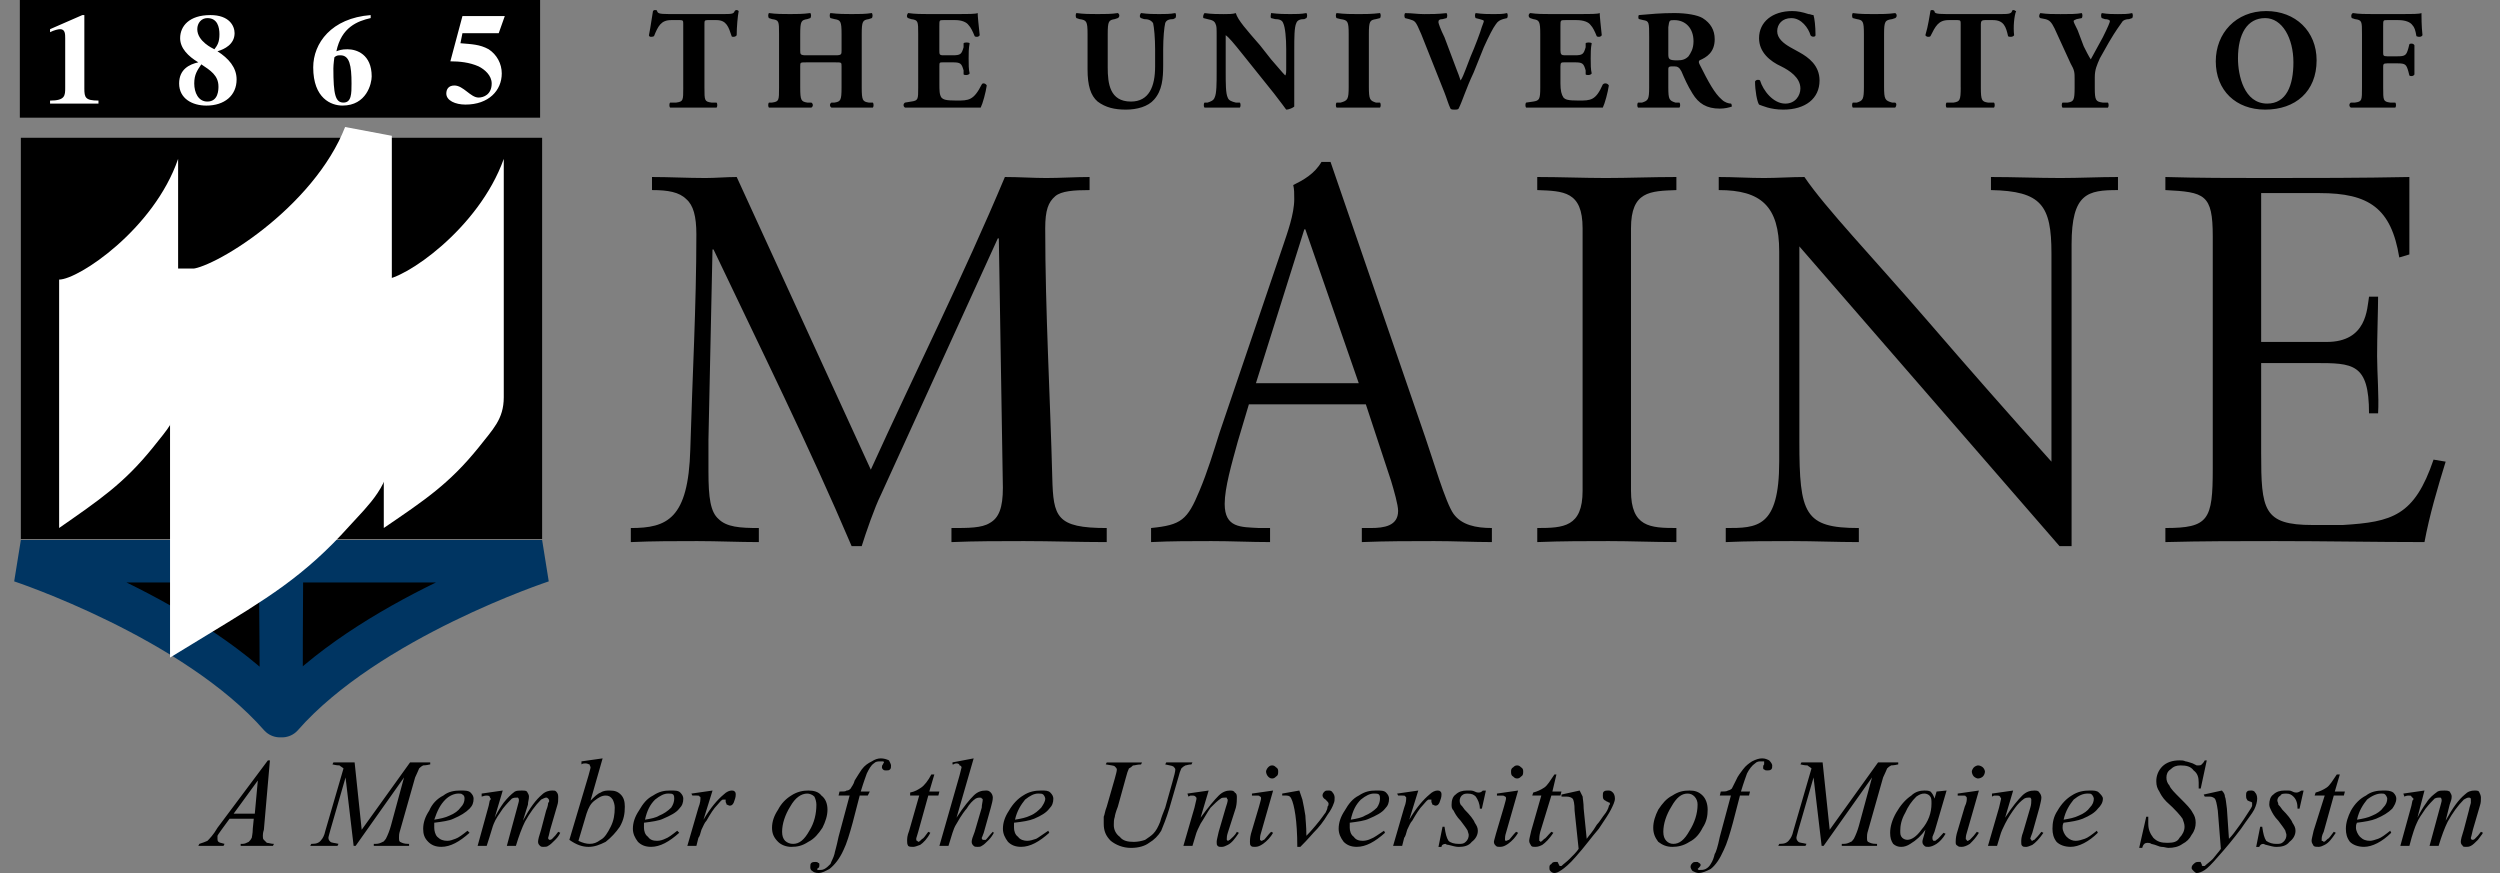 <svg xmlns="http://www.w3.org/2000/svg" width="126" height="44" viewBox="0 0 126 44" fill="none"><rect x="0" y="0" width="126" height="44" fill="#808080" stroke="none"/><path fill-rule="evenodd" clip-rule="evenodd" d="M37.13 8.921C36.622 8.921 36.062 8.972 35.554 8.972C34.64 8.972 33.725 8.921 32.861 8.921V9.58C33.674 9.58 34.233 9.682 34.589 10.037C34.944 10.341 35.097 10.899 35.097 11.811C35.097 15.461 34.893 19.009 34.791 22.659C34.69 26.156 33.622 26.613 31.793 26.613V27.322C32.911 27.271 34.029 27.271 35.147 27.271C36.163 27.271 37.23 27.322 38.246 27.322V26.613C37.281 26.613 36.62 26.562 36.214 26.157C35.808 25.802 35.706 25.091 35.706 23.774V22.152L35.91 12.572H35.961C38.349 17.59 40.788 22.508 42.922 27.525H43.43C43.634 26.865 44.091 25.548 44.396 24.94L50.29 12.014H50.341L50.545 24.585C50.545 25.599 50.341 26.105 49.884 26.359C49.477 26.613 48.816 26.613 47.953 26.613V27.322C49.173 27.271 50.392 27.271 51.612 27.271C52.984 27.271 54.356 27.322 55.779 27.322V26.613C53.238 26.613 53.086 26.056 53.035 24.078C52.933 20.073 52.679 15.663 52.679 11.507C52.679 10.594 52.832 10.189 53.188 9.885C53.492 9.631 54.102 9.58 54.915 9.58V8.921C54.204 8.921 53.441 8.972 52.73 8.972C52.07 8.972 51.358 8.921 50.646 8.921C48.563 13.889 46.124 18.755 43.889 23.672L37.13 8.921ZM67.059 8.161H66.602C66.247 8.77 65.687 9.074 65.179 9.327C65.23 9.53 65.23 9.733 65.23 10.037C65.23 10.797 64.874 11.76 64.671 12.368L61.469 21.796C61.164 22.759 60.86 23.773 60.453 24.736C59.844 26.207 59.539 26.46 58.014 26.612V27.321C59.03 27.271 60.047 27.271 61.063 27.271C62.029 27.271 63.045 27.321 64.011 27.321V26.612H63.451C62.537 26.561 61.724 26.612 61.724 25.395C61.724 24.584 62.079 23.367 62.384 22.253L62.944 20.377H68.838L70.109 24.23C70.261 24.736 70.465 25.447 70.465 25.75C70.465 26.51 69.753 26.612 69.092 26.612H68.636V27.321C69.907 27.271 71.075 27.271 72.295 27.271C73.261 27.271 74.276 27.321 75.191 27.321V26.612C74.379 26.612 73.667 26.46 73.261 25.902C72.854 25.344 72.193 23.064 71.837 22.05L67.059 8.161ZM65.738 11.558H65.789L68.481 19.313H63.299L65.738 11.558ZM79.763 24.736C79.763 26.561 78.798 26.612 77.478 26.612V27.321C78.748 27.271 79.917 27.271 81.085 27.271C82.202 27.271 83.27 27.321 84.49 27.321V26.612C83.168 26.612 82.202 26.561 82.202 24.736V11.507C82.202 9.631 83.168 9.631 84.49 9.58V8.921C83.219 8.921 82.101 8.972 80.932 8.972C79.814 8.972 78.646 8.921 77.477 8.921V9.58C78.797 9.631 79.763 9.631 79.763 11.507L79.763 24.736ZM104.408 12.318C104.408 9.732 105.222 9.58 106.746 9.58V8.921C105.781 8.921 104.816 8.972 103.85 8.972C102.681 8.972 101.512 8.921 100.344 8.921V9.58C102.884 9.631 103.393 10.341 103.393 12.774V23.267C101.302 20.939 99.236 18.59 97.193 16.22C94.347 12.925 92.01 10.492 90.943 8.921C90.282 8.921 89.57 8.972 88.909 8.972C88.148 8.972 87.385 8.921 86.624 8.921V9.58C88.757 9.58 89.672 10.391 89.672 12.673V23.268C89.672 26.613 88.553 26.613 86.978 26.613V27.322C88.097 27.271 89.214 27.271 90.332 27.271C91.451 27.271 92.568 27.322 93.686 27.322V26.613C90.943 26.613 90.688 25.902 90.688 22.253V12.419L103.799 27.524H104.408V12.318ZM113.962 9.732H116.909C119.399 9.732 120.517 10.492 120.924 12.976L121.432 12.824V8.921C118.992 8.972 116.604 8.972 114.165 8.972C112.489 8.972 110.811 8.972 109.135 8.921V9.58C111.117 9.682 111.523 9.783 111.523 11.912V23.622C111.523 26.207 111.319 26.612 109.135 26.612V27.321C110.965 27.271 112.845 27.271 114.673 27.271C117.215 27.271 119.704 27.321 122.194 27.321C122.448 25.953 122.856 24.584 123.261 23.267L122.651 23.165C121.687 26.004 120.568 26.307 118.078 26.46H116.553C114.065 26.46 113.962 25.699 113.962 22.81V18.298H116.655C118.586 18.298 119.399 18.298 119.399 20.833H119.856C119.907 20.022 119.806 18.755 119.806 17.944C119.806 16.981 119.856 15.561 119.856 14.953H119.399C119.297 15.561 119.297 17.234 117.265 17.234H113.962V9.732ZM34.436 4.41C34.436 5.069 34.436 5.119 34.08 5.17H33.775C33.724 5.221 33.724 5.373 33.775 5.424H36.113C36.164 5.373 36.164 5.221 36.113 5.17H35.859C35.504 5.119 35.504 5.068 35.504 4.41V1.216C35.504 1.065 35.504 1.013 35.656 1.013H36.113C36.621 1.013 36.723 1.368 36.875 1.824C36.875 1.875 37.079 1.875 37.129 1.774C37.129 1.368 37.18 0.81 37.23 0.557C37.23 0.557 37.18 0.506 37.129 0.506C37.078 0.506 37.078 0.506 37.027 0.557C36.976 0.709 36.874 0.709 36.366 0.709H33.724C33.164 0.709 33.164 0.658 33.114 0.557C33.114 0.506 33.063 0.506 33.012 0.506C32.961 0.506 32.961 0.506 32.91 0.557C32.86 0.81 32.809 1.267 32.707 1.774C32.707 1.875 32.86 1.875 32.961 1.824C33.165 1.317 33.317 1.013 33.825 1.013H34.282C34.435 1.013 34.435 1.064 34.435 1.216V4.41H34.436ZM42.109 3.143C42.414 3.143 42.414 3.143 42.414 3.345V4.41C42.414 5.069 42.364 5.119 42.059 5.17H41.907C41.884 5.182 41.864 5.2 41.851 5.223C41.837 5.245 41.83 5.271 41.83 5.297C41.83 5.323 41.837 5.348 41.851 5.371C41.864 5.393 41.884 5.411 41.907 5.424H43.99C44.041 5.373 44.041 5.221 43.99 5.17H43.786C43.481 5.119 43.431 5.068 43.431 4.41V1.723C43.431 1.064 43.481 1.013 43.786 0.963L43.939 0.912C43.99 0.861 43.99 0.709 43.939 0.658C43.634 0.709 43.278 0.709 42.923 0.709C42.618 0.709 42.263 0.709 41.856 0.658C41.805 0.709 41.805 0.861 41.856 0.912L42.059 0.963C42.364 1.013 42.415 1.065 42.415 1.723V2.534C42.415 2.737 42.415 2.787 42.11 2.787H40.637C40.331 2.787 40.331 2.737 40.331 2.534V1.723C40.331 1.064 40.382 1.013 40.688 0.963L40.839 0.912C40.89 0.861 40.89 0.709 40.839 0.658C40.484 0.709 40.128 0.709 39.824 0.709C39.468 0.709 39.112 0.709 38.756 0.658C38.705 0.709 38.705 0.861 38.756 0.912L38.909 0.963C39.264 1.013 39.264 1.065 39.264 1.723V4.41C39.264 5.069 39.264 5.119 38.909 5.17H38.756C38.705 5.221 38.705 5.373 38.756 5.424H40.89C40.913 5.411 40.933 5.393 40.946 5.371C40.959 5.348 40.967 5.323 40.967 5.297C40.967 5.271 40.959 5.245 40.946 5.223C40.933 5.2 40.913 5.182 40.89 5.17H40.688C40.382 5.119 40.331 5.068 40.331 4.41V3.345C40.331 3.143 40.331 3.143 40.637 3.143H42.109ZM47.343 1.317C47.343 1.013 47.343 1.013 47.547 1.013H48.157C48.462 1.013 48.716 1.115 48.818 1.267C48.92 1.368 49.021 1.571 49.123 1.824C49.174 1.875 49.326 1.875 49.377 1.774C49.326 1.317 49.275 0.81 49.275 0.658C49.173 0.709 48.767 0.709 48.309 0.709H46.785C46.48 0.709 46.124 0.709 45.769 0.658C45.718 0.709 45.667 0.861 45.769 0.912L45.921 0.963C46.277 1.013 46.277 1.065 46.277 1.723V4.41C46.277 5.018 46.277 5.069 45.921 5.119L45.616 5.17C45.593 5.182 45.573 5.2 45.56 5.223C45.546 5.245 45.539 5.271 45.539 5.297C45.539 5.323 45.546 5.348 45.56 5.371C45.573 5.393 45.593 5.411 45.616 5.424H49.427C49.529 5.221 49.682 4.663 49.732 4.308C49.682 4.206 49.529 4.156 49.479 4.257C49.072 5.068 48.818 5.068 48.209 5.068C47.649 5.068 47.548 5.017 47.447 4.916C47.345 4.764 47.345 4.561 47.345 4.206V3.345C47.345 3.142 47.345 3.142 47.548 3.142H48.005C48.412 3.142 48.462 3.192 48.565 3.547V3.75C48.616 3.801 48.818 3.801 48.87 3.699C48.819 3.497 48.819 3.243 48.819 2.939C48.819 2.686 48.819 2.432 48.87 2.179C48.819 2.128 48.616 2.128 48.565 2.179V2.381C48.463 2.736 48.412 2.787 48.005 2.787H47.546C47.343 2.787 47.343 2.736 47.343 2.533L47.343 1.317ZM54.813 3.497C54.813 4.308 54.966 4.815 55.321 5.119C55.728 5.424 56.185 5.525 56.744 5.525C57.303 5.525 57.862 5.373 58.167 5.018C58.573 4.562 58.624 3.954 58.624 3.295V2.484C58.624 1.926 58.675 1.368 58.726 1.166C58.777 1.013 58.929 0.963 59.133 0.963L59.234 0.912C59.285 0.861 59.285 0.709 59.234 0.658C58.98 0.709 58.726 0.709 58.421 0.709C58.168 0.709 57.863 0.709 57.507 0.658C57.456 0.709 57.405 0.861 57.507 0.912L57.659 0.963C57.863 0.963 58.015 1.013 58.116 1.166C58.167 1.368 58.218 1.926 58.218 2.484V3.345C58.218 4.359 57.913 5.119 56.998 5.119C55.931 5.119 55.829 4.206 55.829 3.396V1.723C55.829 1.064 55.88 1.013 56.185 0.963L56.338 0.912C56.361 0.9 56.38 0.882 56.393 0.859C56.407 0.837 56.414 0.811 56.414 0.785C56.414 0.759 56.407 0.734 56.393 0.711C56.38 0.689 56.361 0.671 56.338 0.658C56.032 0.709 55.676 0.709 55.321 0.709C54.966 0.709 54.61 0.709 54.254 0.658C54.203 0.709 54.203 0.861 54.254 0.912L54.406 0.963C54.762 1.013 54.813 1.065 54.813 1.723V3.497ZM65.231 2.484C65.231 1.926 65.231 1.368 65.333 1.166C65.382 1.013 65.536 0.963 65.739 0.963L65.841 0.912C65.892 0.861 65.892 0.709 65.841 0.658C65.587 0.709 65.333 0.709 65.029 0.709C64.775 0.709 64.469 0.709 64.063 0.658C64.063 0.709 64.012 0.861 64.063 0.912L64.266 0.963C64.469 0.963 64.622 1.013 64.673 1.166C64.775 1.368 64.825 1.926 64.825 2.484V3.497C64.825 3.599 64.825 3.751 64.775 3.802C64.622 3.65 64.419 3.396 64.063 2.991L63.504 2.282C62.843 1.521 62.385 1.014 62.284 0.66C62.131 0.711 61.928 0.711 61.674 0.711C61.42 0.711 61.064 0.711 60.709 0.66C60.658 0.711 60.607 0.863 60.658 0.913L60.861 0.964C61.115 1.014 61.217 1.066 61.268 1.218C61.319 1.319 61.319 1.421 61.319 1.826V3.599C61.319 4.207 61.319 4.714 61.217 4.917C61.166 5.069 61.014 5.12 60.861 5.17H60.709C60.658 5.221 60.658 5.373 60.709 5.424H62.486C62.537 5.373 62.537 5.221 62.486 5.17H62.284C62.08 5.119 61.928 5.068 61.877 4.917C61.775 4.714 61.775 4.207 61.775 3.599V2.23V1.774C61.928 1.875 62.182 2.179 62.588 2.686L64.213 4.714C64.57 5.17 64.823 5.524 64.823 5.524C64.976 5.524 65.179 5.423 65.23 5.372L65.231 2.484ZM68.991 1.724C68.991 1.065 69.041 1.014 69.347 0.964L69.55 0.913C69.601 0.862 69.601 0.71 69.55 0.659C69.143 0.71 68.787 0.71 68.482 0.71C68.127 0.71 67.771 0.71 67.365 0.659C67.314 0.71 67.314 0.862 67.365 0.913L67.567 0.964C67.923 1.014 67.974 1.065 67.974 1.724V4.36C67.974 5.019 67.923 5.069 67.567 5.171H67.365C67.314 5.222 67.314 5.373 67.365 5.424H69.55C69.601 5.373 69.601 5.222 69.55 5.171H69.347C69.041 5.069 68.991 5.019 68.991 4.36V1.724ZM74.784 2.383C75.038 1.825 75.24 1.419 75.394 1.217C75.495 1.065 75.597 1.014 75.748 0.964L75.953 0.913C76.003 0.862 76.003 0.71 75.953 0.659C75.748 0.71 75.546 0.71 75.291 0.71C74.986 0.71 74.733 0.71 74.377 0.659C74.326 0.71 74.326 0.862 74.377 0.913L74.579 0.964C74.733 1.014 74.784 1.014 74.784 1.065C74.784 1.116 74.733 1.217 74.681 1.37C74.63 1.572 74.325 2.383 74.122 2.84L73.869 3.499C73.766 3.752 73.716 3.904 73.614 4.057C73.553 3.868 73.486 3.682 73.411 3.499L72.801 1.877C72.599 1.471 72.496 1.168 72.496 1.117C72.496 1.015 72.547 0.965 72.7 0.965L72.903 0.914C72.954 0.863 72.954 0.711 72.903 0.661C72.445 0.711 72.14 0.711 71.784 0.711C71.43 0.711 71.175 0.661 70.82 0.661C70.769 0.711 70.769 0.863 70.82 0.914L71.023 0.965C71.328 1.067 71.328 1.015 71.632 1.725L72.801 4.665C72.903 4.918 73.004 5.273 73.106 5.476C73.157 5.526 73.208 5.526 73.309 5.526C73.411 5.526 73.462 5.526 73.513 5.476C73.716 5.07 73.869 4.513 74.274 3.651L74.784 2.383ZM78.646 1.317C78.646 1.013 78.646 1.013 78.9 1.013H79.458C79.814 1.013 80.068 1.115 80.17 1.267C80.273 1.368 80.373 1.571 80.475 1.824C80.526 1.875 80.678 1.875 80.729 1.774C80.678 1.317 80.626 0.81 80.626 0.658C80.525 0.709 80.119 0.709 79.662 0.709H78.138C77.782 0.709 77.477 0.709 77.121 0.658C77.099 0.671 77.079 0.689 77.066 0.711C77.052 0.734 77.045 0.759 77.045 0.785C77.045 0.811 77.052 0.837 77.066 0.859C77.079 0.882 77.099 0.9 77.121 0.912L77.273 0.963C77.579 1.013 77.629 1.065 77.629 1.723V4.41C77.629 5.018 77.579 5.069 77.273 5.119L76.919 5.17C76.868 5.221 76.868 5.373 76.919 5.424H80.781C80.883 5.221 81.034 4.663 81.086 4.308C81.035 4.206 80.883 4.156 80.781 4.257C80.424 5.068 80.171 5.068 79.561 5.068C79.002 5.068 78.899 5.017 78.798 4.916C78.697 4.764 78.646 4.561 78.646 4.206V3.345C78.646 3.142 78.697 3.142 78.849 3.142H79.358C79.763 3.142 79.814 3.192 79.917 3.547V3.75C79.968 3.801 80.17 3.801 80.222 3.699C80.171 3.497 80.171 3.243 80.171 2.939C80.171 2.686 80.171 2.432 80.222 2.179C80.171 2.128 79.968 2.128 79.917 2.179V2.381C79.814 2.736 79.763 2.787 79.358 2.787H78.849C78.697 2.787 78.646 2.736 78.646 2.533V1.317ZM83.117 4.41C83.117 5.018 83.066 5.069 82.761 5.17H82.558C82.507 5.221 82.507 5.373 82.558 5.424H84.642C84.693 5.373 84.693 5.221 84.642 5.17H84.439C84.134 5.068 84.083 5.018 84.083 4.41V3.497C84.083 3.345 84.134 3.345 84.389 3.345C84.542 3.345 84.642 3.396 84.745 3.598C84.897 3.953 85.05 4.308 85.303 4.714C85.609 5.22 86.015 5.474 86.676 5.474C86.929 5.474 87.132 5.423 87.284 5.372C87.284 5.372 87.284 5.22 87.234 5.22C87.132 5.22 86.929 5.169 86.777 5.017C86.421 4.714 86.116 4.156 85.659 3.243C85.609 3.142 85.609 3.091 85.659 3.04C86.015 2.888 86.421 2.635 86.421 1.976C86.421 1.519 86.218 1.165 85.811 0.911C85.558 0.759 84.999 0.658 84.389 0.658C83.727 0.658 83.169 0.709 82.61 0.759C82.559 0.759 82.559 0.962 82.61 0.962L82.813 1.012C83.118 1.063 83.118 1.114 83.118 1.874L83.117 4.41ZM84.083 1.369C84.134 1.014 84.134 1.014 84.388 1.014C84.947 1.014 85.353 1.419 85.353 2.079C85.353 2.484 85.2 2.686 85.1 2.839C84.947 2.991 84.795 3.042 84.541 3.042C84.134 3.042 84.083 2.991 84.083 2.737L84.083 1.369ZM91.705 4.055C91.705 3.295 91.146 2.889 90.689 2.636L90.232 2.383C89.876 2.18 89.571 1.926 89.571 1.572C89.571 1.217 89.825 0.913 90.283 0.913C90.791 0.913 91.147 1.419 91.249 1.774C91.298 1.875 91.502 1.875 91.502 1.774C91.502 1.318 91.451 0.913 91.4 0.76C91.297 0.76 91.248 0.709 91.146 0.709C90.841 0.608 90.588 0.557 90.333 0.557C89.317 0.557 88.656 1.115 88.656 1.926C88.656 2.636 89.215 3.092 89.774 3.346C90.181 3.549 90.74 3.903 90.74 4.461C90.74 4.815 90.486 5.222 89.978 5.222C89.368 5.222 88.859 4.562 88.707 4.056C88.656 4.005 88.503 4.005 88.454 4.107C88.454 4.563 88.555 5.121 88.656 5.272C88.81 5.323 89.215 5.525 89.876 5.525C90.993 5.525 91.705 4.967 91.705 4.055ZM94.957 1.724C94.957 1.065 95.008 1.014 95.364 0.964L95.517 0.913C95.618 0.862 95.618 0.71 95.517 0.659C95.161 0.71 94.805 0.71 94.449 0.71C94.093 0.71 93.737 0.71 93.383 0.659C93.332 0.71 93.332 0.862 93.383 0.913L93.585 0.964C93.891 1.014 93.941 1.065 93.941 1.724V4.36C93.941 5.019 93.891 5.069 93.585 5.171H93.383C93.332 5.222 93.332 5.373 93.383 5.424H95.517C95.567 5.373 95.618 5.222 95.517 5.171H95.364C95.008 5.069 94.957 5.019 94.957 4.36V1.724ZM98.82 4.41C98.82 5.069 98.769 5.119 98.463 5.17H98.108C98.057 5.221 98.057 5.373 98.108 5.424H100.496C100.547 5.373 100.547 5.221 100.496 5.17H100.191C99.885 5.119 99.835 5.068 99.835 4.41V1.216C99.835 1.065 99.885 1.013 100.039 1.013H100.444C101.003 1.013 101.105 1.368 101.207 1.824C101.258 1.875 101.461 1.875 101.512 1.774C101.461 1.368 101.512 0.81 101.613 0.557C101.564 0.557 101.512 0.506 101.512 0.506C101.461 0.506 101.41 0.506 101.41 0.557C101.359 0.709 101.207 0.709 100.749 0.709H98.107C97.548 0.709 97.497 0.658 97.497 0.557C97.446 0.506 97.395 0.506 97.395 0.506C97.344 0.506 97.294 0.506 97.294 0.557C97.243 0.81 97.191 1.267 97.039 1.774C97.09 1.875 97.243 1.875 97.294 1.824C97.547 1.317 97.699 1.013 98.209 1.013H98.665C98.818 1.013 98.818 1.064 98.818 1.216V4.41H98.82ZM105.577 3.903C105.577 3.498 105.68 3.295 105.832 2.941L106.289 2.13C106.645 1.522 106.847 1.268 106.95 1.116C107.001 1.014 107.152 0.964 107.306 0.964L107.458 0.913C107.508 0.863 107.508 0.711 107.458 0.66C107.255 0.711 107.001 0.711 106.746 0.711C106.492 0.711 106.238 0.711 105.933 0.66C105.882 0.711 105.882 0.863 105.933 0.913L106.087 0.964C106.238 0.964 106.34 1.014 106.34 1.066C106.34 1.117 106.238 1.37 105.984 1.877C105.781 2.232 105.577 2.638 105.375 2.992C105.272 2.84 105.121 2.536 105.019 2.333L104.713 1.522C104.562 1.219 104.511 1.117 104.511 1.066C104.511 1.015 104.562 1.015 104.663 0.964L104.918 0.913C104.967 0.863 104.967 0.711 104.918 0.66C104.663 0.711 104.308 0.711 103.85 0.711C103.443 0.711 103.188 0.711 102.833 0.66C102.784 0.711 102.732 0.863 102.833 0.913L103.088 0.964C103.291 1.014 103.393 1.116 103.544 1.421L104.357 3.195C104.561 3.55 104.561 3.651 104.561 4.006V4.411C104.561 5.07 104.51 5.121 104.205 5.171H103.951C103.9 5.222 103.9 5.374 103.951 5.425H106.237C106.288 5.374 106.288 5.222 106.237 5.171H105.983C105.627 5.121 105.577 5.07 105.577 4.411L105.577 3.903ZM114.216 0.557C112.692 0.557 111.675 1.673 111.675 3.092C111.675 4.562 112.691 5.525 114.165 5.525C115.689 5.525 116.757 4.613 116.757 3.041C116.758 1.572 115.69 0.557 114.216 0.557ZM115.588 3.143C115.588 4.308 115.233 5.221 114.268 5.221C113.099 5.221 112.794 3.802 112.794 2.94C112.794 1.723 113.25 0.912 114.165 0.912C115.029 0.913 115.588 1.926 115.588 3.143ZM120.111 1.317C120.111 1.013 120.111 1.013 120.314 1.013H120.873C121.229 1.013 121.482 1.115 121.585 1.267C121.687 1.368 121.737 1.519 121.788 1.824C121.89 1.875 122.041 1.875 122.093 1.774C122.042 1.317 122.042 0.81 122.042 0.658C121.941 0.709 121.534 0.709 121.076 0.709H119.603C119.247 0.709 118.892 0.709 118.587 0.658C118.485 0.709 118.485 0.861 118.536 0.912L118.688 0.963C119.044 1.013 119.044 1.065 119.044 1.723V4.41C119.044 5.069 119.044 5.119 118.688 5.17H118.485C118.462 5.182 118.443 5.2 118.429 5.223C118.416 5.245 118.409 5.271 118.409 5.297C118.409 5.323 118.416 5.348 118.429 5.371C118.443 5.393 118.462 5.411 118.485 5.424H120.722C120.771 5.373 120.771 5.221 120.722 5.17H120.467C120.112 5.119 120.112 5.068 120.112 4.41V3.396C120.112 3.244 120.112 3.193 120.315 3.193H120.823C121.23 3.193 121.28 3.244 121.381 3.598L121.432 3.802C121.482 3.853 121.636 3.853 121.687 3.751V3.042V2.281C121.636 2.179 121.482 2.179 121.432 2.23L121.381 2.433C121.28 2.787 121.229 2.838 120.822 2.838H120.314C120.111 2.838 120.111 2.787 120.111 2.636V1.317Z" fill="black"></path><path fill-rule="evenodd" clip-rule="evenodd" d="M1.051 28.285C1.051 28.285 9.791 31.174 14.11 36.093C14.212 36.194 14.11 28.285 14.11 28.285H1.051ZM27.323 28.285C27.323 28.285 18.531 31.174 14.212 36.093C14.161 36.194 14.212 28.285 14.212 28.285H27.323Z" fill="black" stroke="#003562" stroke-width="2.14" stroke-miterlimit="2.613"></path><path fill-rule="evenodd" clip-rule="evenodd" d="M1.051 6.944H27.323V27.17H1.051V6.944Z" fill="black"></path><path fill-rule="evenodd" clip-rule="evenodd" d="M19.343 26.611V14.091C20.359 14.091 24.119 11.557 25.39 8.008V20.021C25.39 21.137 24.831 21.643 24.12 22.555C22.645 24.381 21.426 25.192 19.343 26.611ZM2.98 26.611V14.091C3.946 14.091 7.757 11.557 8.977 8.008V20.021C8.977 21.137 8.418 21.643 7.707 22.555C6.233 24.381 5.013 25.192 2.98 26.611Z" fill="white"></path><path fill-rule="evenodd" clip-rule="evenodd" d="M9.789 30.972V14.752C11.212 14.752 16.75 11.405 18.529 6.844V22.456C18.529 23.876 17.767 24.534 16.7 25.7C14.566 28.083 12.787 29.147 9.789 30.972Z" fill="white" stroke="white" stroke-width="2.438" stroke-miterlimit="2.613"></path><path fill-rule="evenodd" clip-rule="evenodd" d="M1 0H27.221V5.931H1V0Z" fill="black"></path><path fill-rule="evenodd" clip-rule="evenodd" d="M4.963 5.069C4.302 5.069 4.251 4.917 4.251 4.46V0.76H4.149L2.523 1.47V1.622C2.726 1.521 2.93 1.47 3.031 1.47C3.286 1.47 3.286 1.723 3.286 1.927V4.411C3.286 4.816 3.286 5.07 2.523 5.07V5.222H4.963V5.069ZM9.943 1.47C9.943 1.165 10.146 0.912 10.451 0.912C10.959 0.912 11.06 1.368 11.06 1.723C11.06 2.128 10.959 2.281 10.806 2.483C10.705 2.433 9.943 2.079 9.943 1.47ZM10.604 0.76C9.536 0.76 9.079 1.317 9.079 1.925C9.079 2.432 9.486 2.838 9.994 3.142C9.537 3.243 9.028 3.497 9.028 4.207C9.028 4.967 9.689 5.322 10.4 5.322C11.315 5.322 11.925 4.815 11.925 4.004C11.925 3.396 11.518 2.94 10.96 2.584C11.316 2.483 11.823 2.23 11.823 1.672C11.823 1.317 11.568 0.76 10.604 0.76ZM9.79 4.207C9.79 3.751 9.943 3.548 10.146 3.243C10.603 3.548 11.01 3.801 11.01 4.359C11.01 4.511 11.01 5.119 10.45 5.119C9.993 5.119 9.79 4.663 9.79 4.207ZM18.683 0.76C16.701 0.912 15.786 2.179 15.786 3.395C15.786 4.967 16.701 5.321 17.259 5.321C18.479 5.321 18.733 4.206 18.733 3.852C18.733 2.736 17.971 2.483 17.513 2.483C17.208 2.483 17.106 2.533 16.954 2.584C17.208 1.367 18.021 1.063 18.682 0.911V0.76H18.683ZM17.717 4.207C17.717 4.714 17.717 5.17 17.31 5.17C16.904 5.17 16.802 4.764 16.802 3.446C16.802 3.243 16.853 2.888 16.853 2.888C16.955 2.787 17.056 2.787 17.158 2.787C17.616 2.788 17.717 3.294 17.717 4.207ZM23.307 1.672H25.136L25.441 0.811H23.307L22.698 3.091C23.155 3.091 23.663 3.142 24.12 3.345C24.426 3.497 24.781 3.801 24.781 4.207C24.781 4.764 24.375 4.917 24.12 4.917C23.713 4.917 23.358 4.309 22.901 4.309C22.595 4.309 22.494 4.511 22.494 4.714C22.494 5.069 22.951 5.271 23.46 5.271C24.629 5.271 25.289 4.561 25.289 3.7C25.289 3.458 25.228 3.22 25.113 3.008C24.998 2.796 24.831 2.615 24.629 2.483C24.172 2.23 23.765 2.23 23.206 2.179L23.307 1.672Z" fill="white"></path><path fill-rule="evenodd" clip-rule="evenodd" d="M13.502 38.323L10.962 41.72C10.758 42.074 10.556 42.277 10.454 42.379C10.352 42.429 10.2 42.48 10.047 42.531L9.996 42.632H11.266L11.317 42.531C11.164 42.48 11.063 42.48 11.012 42.429C10.961 42.379 10.961 42.328 10.961 42.277V42.125C11.012 42.023 11.063 41.973 11.164 41.82L11.571 41.263H12.79L12.74 41.77C12.74 42.023 12.689 42.176 12.689 42.226C12.651 42.303 12.6 42.371 12.536 42.429C12.434 42.48 12.333 42.531 12.232 42.531H12.13V42.632H13.756L13.807 42.531C13.654 42.531 13.553 42.48 13.452 42.48L13.299 42.328C13.248 42.278 13.248 42.226 13.248 42.126C13.248 42.075 13.248 41.974 13.299 41.821L13.604 38.323L13.502 38.323ZM12.842 41.01H11.775L12.995 39.336L12.842 41.01ZM16.805 38.424L16.755 38.525C16.958 38.576 17.06 38.576 17.11 38.576C17.161 38.627 17.262 38.677 17.313 38.728L16.398 41.871C16.348 42.124 16.247 42.276 16.196 42.327C16.094 42.479 15.941 42.53 15.739 42.53H15.688L15.637 42.631H17.009L17.06 42.53C16.857 42.479 16.705 42.479 16.654 42.427C16.603 42.378 16.552 42.326 16.552 42.225C16.552 42.175 16.603 42.022 16.654 41.819L17.416 39.184L17.823 42.631H17.924L20.363 39.184L19.702 41.617C19.64 41.844 19.555 42.065 19.448 42.276C19.398 42.327 19.346 42.428 19.296 42.428C19.194 42.479 19.093 42.531 18.941 42.531H18.839V42.632H20.618V42.531H20.567C20.363 42.531 20.262 42.48 20.16 42.428C20.109 42.379 20.109 42.327 20.109 42.225C20.109 42.124 20.109 42.023 20.16 41.871L20.922 39.184C21.024 38.982 21.075 38.83 21.125 38.728C21.176 38.677 21.228 38.627 21.329 38.576C21.329 38.576 21.482 38.576 21.684 38.525V38.424H20.668L18.229 41.82L17.873 38.424H16.805ZM22.853 41.263C23.209 41.111 23.462 40.959 23.666 40.756C23.817 40.604 23.869 40.451 23.869 40.248C23.869 40.147 23.818 40.045 23.716 39.944C23.615 39.842 23.412 39.842 23.209 39.842C22.903 39.842 22.598 39.893 22.344 40.096C22.023 40.255 21.771 40.525 21.633 40.856C21.429 41.161 21.328 41.464 21.328 41.769C21.328 42.021 21.378 42.225 21.581 42.427C21.734 42.581 21.937 42.681 22.242 42.681C22.699 42.681 23.157 42.427 23.666 41.972L23.563 41.869C23.31 42.072 23.106 42.224 22.954 42.275C22.801 42.326 22.699 42.377 22.547 42.377C22.343 42.377 22.191 42.326 22.039 42.175C21.937 42.072 21.886 41.869 21.886 41.718V41.465C22.293 41.414 22.649 41.364 22.853 41.263ZM22.446 40.299C22.649 40.096 22.903 39.995 23.107 39.995C23.209 39.995 23.259 39.995 23.31 40.045C23.412 40.096 23.412 40.198 23.412 40.248C23.412 40.401 23.361 40.553 23.209 40.704C23.106 40.856 22.903 41.009 22.649 41.109C22.446 41.21 22.192 41.261 21.887 41.312C22.04 40.857 22.192 40.553 22.446 40.299ZM24.275 39.996V40.148C24.428 40.097 24.479 40.097 24.529 40.097C24.58 40.097 24.631 40.097 24.682 40.148C24.682 40.199 24.733 40.249 24.733 40.249C24.733 40.3 24.733 40.3 24.682 40.351L24.631 40.605L24.072 42.632H24.529C24.732 42.023 24.834 41.617 24.885 41.517C24.986 41.263 25.138 41.06 25.342 40.757C25.544 40.503 25.697 40.351 25.799 40.249C25.901 40.2 25.951 40.2 26.052 40.2H26.103C26.154 40.249 26.154 40.3 26.154 40.351C26.154 40.402 26.103 40.554 26.052 40.757L25.544 42.632H26.001C26.153 42.125 26.306 41.72 26.458 41.414C26.712 40.959 26.966 40.605 27.271 40.3C27.373 40.249 27.474 40.199 27.524 40.199C27.575 40.199 27.575 40.199 27.626 40.248C27.626 40.248 27.677 40.299 27.677 40.351C27.677 40.402 27.677 40.452 27.626 40.452C27.626 40.502 27.626 40.605 27.524 40.857L27.271 41.82C27.169 42.125 27.118 42.328 27.118 42.428C27.118 42.531 27.169 42.581 27.22 42.631C27.271 42.682 27.322 42.682 27.373 42.682C27.474 42.682 27.576 42.682 27.627 42.631C27.729 42.581 27.83 42.479 27.983 42.327C28.135 42.175 28.186 42.074 28.236 41.972L28.135 41.922C28.046 42.05 27.944 42.169 27.83 42.276C27.779 42.327 27.728 42.327 27.728 42.327H27.677C27.626 42.276 27.626 42.276 27.626 42.225C27.626 42.225 27.677 42.073 27.728 41.819L28.083 40.603C28.134 40.45 28.134 40.35 28.134 40.198C28.134 40.096 28.134 39.995 28.032 39.893C27.981 39.842 27.931 39.842 27.829 39.842C27.676 39.842 27.474 39.893 27.321 40.045C27.017 40.298 26.711 40.705 26.355 41.364L26.609 40.553C26.609 40.401 26.66 40.299 26.66 40.147C26.66 40.045 26.609 39.995 26.558 39.894C26.507 39.843 26.406 39.843 26.304 39.843C26.151 39.843 26.05 39.843 25.948 39.894C25.744 40.045 25.593 40.199 25.388 40.451C25.214 40.69 25.061 40.945 24.931 41.211L25.338 39.842L24.275 39.996ZM29.306 38.373V38.525C29.357 38.475 29.458 38.475 29.509 38.475C29.611 38.475 29.662 38.525 29.713 38.525C29.713 38.576 29.764 38.628 29.764 38.677C29.764 38.728 29.713 38.88 29.662 39.083L28.696 42.328C29.052 42.581 29.357 42.682 29.662 42.682C29.967 42.682 30.221 42.581 30.526 42.429C30.8 42.213 31.04 41.957 31.237 41.669C31.441 41.314 31.491 41.01 31.491 40.654C31.491 40.402 31.44 40.199 31.287 40.046C31.135 39.894 30.982 39.843 30.728 39.843C30.575 39.843 30.423 39.843 30.271 39.946C30.119 39.997 29.966 40.149 29.763 40.351L30.372 38.222L29.306 38.373ZM29.56 41.01C29.662 40.705 29.764 40.502 29.966 40.35C30.17 40.198 30.322 40.096 30.526 40.096C30.678 40.096 30.78 40.147 30.881 40.299C30.932 40.401 30.983 40.553 30.983 40.705C30.983 41.059 30.932 41.364 30.779 41.667C30.627 41.972 30.474 42.225 30.271 42.327C30.067 42.479 29.916 42.53 29.712 42.53C29.559 42.53 29.356 42.479 29.153 42.378L29.56 41.01ZM33.422 41.263C33.777 41.111 34.082 40.959 34.235 40.756C34.387 40.604 34.438 40.451 34.438 40.248C34.438 40.147 34.387 40.045 34.286 39.944C34.183 39.842 34.031 39.842 33.777 39.842C33.472 39.842 33.218 39.893 32.913 40.096C32.608 40.248 32.405 40.501 32.202 40.856C31.998 41.161 31.897 41.464 31.897 41.769C31.897 42.021 31.998 42.225 32.151 42.427C32.304 42.581 32.506 42.681 32.812 42.681C33.269 42.681 33.726 42.427 34.234 41.972L34.132 41.869C33.878 42.072 33.675 42.224 33.523 42.275C33.421 42.326 33.269 42.377 33.116 42.377C32.913 42.377 32.761 42.326 32.659 42.175C32.506 42.072 32.456 41.869 32.456 41.718V41.465C32.863 41.414 33.219 41.364 33.422 41.263ZM33.016 40.299C33.27 40.096 33.473 39.995 33.677 39.995C33.779 39.995 33.88 39.995 33.93 40.045C33.981 40.096 33.981 40.198 33.981 40.248C33.981 40.401 33.93 40.553 33.829 40.704C33.655 40.879 33.448 41.017 33.219 41.109C33.066 41.21 32.812 41.261 32.508 41.312C32.609 40.857 32.761 40.553 33.016 40.299ZM34.896 40.096H35.099C35.201 40.096 35.252 40.096 35.252 40.147C35.303 40.147 35.303 40.198 35.303 40.198C35.303 40.299 35.303 40.45 35.201 40.705L34.642 42.631H35.099L35.2 42.225C35.251 42.176 35.302 42.023 35.353 41.82C35.455 41.617 35.506 41.465 35.607 41.364C35.81 41.01 35.963 40.756 36.166 40.553C36.268 40.451 36.319 40.351 36.42 40.3H36.573V40.402C36.573 40.452 36.624 40.503 36.624 40.554C36.675 40.554 36.725 40.605 36.776 40.605C36.878 40.605 36.929 40.554 36.98 40.452C37.031 40.3 37.081 40.2 37.081 40.046C37.081 39.997 37.081 39.945 37.031 39.894C36.98 39.843 36.929 39.843 36.878 39.843C36.776 39.843 36.624 39.894 36.471 40.046C36.166 40.3 35.811 40.706 35.455 41.314L35.912 39.843L34.844 39.997L34.896 40.096ZM41.4 40.096C41.248 39.894 40.994 39.843 40.74 39.843C40.485 39.843 40.18 39.894 39.876 40.096C39.594 40.268 39.366 40.514 39.215 40.807C39.012 41.111 38.91 41.414 38.91 41.719C38.91 42.023 39.012 42.225 39.215 42.428C39.367 42.581 39.622 42.682 39.876 42.682C40.181 42.682 40.435 42.631 40.74 42.428C41.045 42.276 41.248 42.023 41.451 41.719C41.603 41.414 41.705 41.111 41.705 40.807C41.705 40.502 41.603 40.248 41.4 40.096ZM40.791 41.871C40.537 42.327 40.283 42.531 39.978 42.531C39.827 42.535 39.681 42.48 39.571 42.379C39.469 42.276 39.418 42.125 39.418 41.922C39.418 41.517 39.571 41.06 39.825 40.654C40.079 40.199 40.384 39.996 40.689 39.996C40.791 39.996 40.943 40.045 41.044 40.148C41.095 40.249 41.146 40.401 41.146 40.553C41.146 41.01 41.044 41.465 40.791 41.871ZM43.382 39.894C43.534 39.387 43.636 39.134 43.687 38.982C43.788 38.779 43.89 38.576 44.043 38.474C44.144 38.373 44.245 38.373 44.398 38.373H44.5C44.55 38.373 44.55 38.424 44.55 38.424C44.55 38.473 44.5 38.473 44.5 38.525C44.449 38.576 44.449 38.627 44.449 38.677C44.449 38.727 44.5 38.779 44.5 38.779C44.55 38.83 44.601 38.83 44.652 38.83C44.754 38.83 44.805 38.83 44.856 38.779C44.907 38.728 44.907 38.677 44.907 38.576C44.907 38.525 44.856 38.424 44.805 38.323C44.678 38.26 44.539 38.225 44.398 38.222C44.245 38.222 44.093 38.271 43.94 38.373C43.737 38.475 43.585 38.576 43.432 38.779C43.331 38.931 43.229 39.083 43.076 39.336C43.026 39.539 42.924 39.64 42.873 39.742C42.822 39.793 42.771 39.843 42.669 39.843C42.619 39.894 42.517 39.894 42.313 39.894L42.263 40.096H42.821L42.263 42.175C42.161 42.682 42.059 42.985 42.059 43.036C42.008 43.239 41.907 43.391 41.856 43.544C41.754 43.645 41.652 43.747 41.551 43.796C41.449 43.847 41.398 43.847 41.297 43.847H41.195V43.796C41.195 43.796 41.195 43.747 41.246 43.747C41.297 43.696 41.297 43.644 41.297 43.594C41.297 43.544 41.297 43.493 41.246 43.493C41.195 43.442 41.145 43.442 41.094 43.442C41.043 43.442 40.941 43.442 40.89 43.493C40.839 43.543 40.839 43.594 40.839 43.695C40.839 43.746 40.839 43.847 40.941 43.898C40.992 43.949 41.094 43.999 41.246 43.999C41.45 43.999 41.602 43.898 41.805 43.796C42.059 43.594 42.313 43.29 42.516 42.834C42.669 42.53 42.821 42.023 42.974 41.465L43.329 40.096H43.735L43.837 39.893L43.382 39.894ZM46.939 39.033C46.786 39.336 46.584 39.59 46.431 39.691C46.278 39.793 46.126 39.894 45.871 39.944V40.096H46.328L45.821 41.871C45.719 42.124 45.719 42.276 45.719 42.379C45.719 42.48 45.719 42.531 45.77 42.631C45.821 42.682 45.922 42.682 46.024 42.682C46.126 42.682 46.227 42.631 46.379 42.581C46.532 42.478 46.735 42.276 46.888 41.972L46.786 41.922C46.634 42.124 46.533 42.276 46.482 42.276C46.379 42.379 46.329 42.428 46.278 42.428L46.227 42.379C46.177 42.379 46.177 42.328 46.177 42.276C46.177 42.225 46.227 42.124 46.278 41.922L46.786 40.096H47.294L47.345 39.894H46.836L47.091 39.033H46.939ZM48.006 38.424V38.525H48.057C48.108 38.475 48.209 38.475 48.209 38.475C48.311 38.475 48.361 38.525 48.361 38.577C48.412 38.577 48.463 38.628 48.463 38.678L48.361 39.083L47.346 42.632H47.803L48.006 41.973C48.057 41.82 48.108 41.668 48.209 41.517C48.463 41.06 48.666 40.808 48.717 40.757C48.87 40.503 49.023 40.351 49.174 40.249C49.276 40.2 49.327 40.2 49.378 40.2C49.428 40.2 49.48 40.2 49.48 40.249C49.53 40.249 49.53 40.3 49.53 40.3C49.53 40.402 49.48 40.553 49.48 40.705L49.124 41.922C49.023 42.176 48.972 42.328 48.972 42.429C48.972 42.531 49.023 42.582 49.073 42.632C49.124 42.682 49.175 42.682 49.277 42.682C49.328 42.682 49.429 42.682 49.48 42.632C49.582 42.582 49.684 42.48 49.836 42.328C49.938 42.225 50.04 42.074 50.09 41.973L50.039 41.922C49.886 42.074 49.785 42.226 49.683 42.328H49.53C49.48 42.277 49.48 42.277 49.48 42.225C49.48 42.225 49.53 42.124 49.581 41.973L49.937 40.705C49.987 40.502 50.038 40.351 50.038 40.199C50.036 40.105 50 40.014 49.937 39.945C49.835 39.843 49.784 39.843 49.682 39.843C49.479 39.843 49.275 39.894 49.073 40.096C48.87 40.299 48.565 40.654 48.209 41.211L49.073 38.222L48.006 38.424ZM52.122 41.263C52.478 41.111 52.732 40.959 52.884 40.756C53.037 40.604 53.088 40.451 53.088 40.248C53.088 40.147 53.037 40.045 52.935 39.944C52.833 39.842 52.681 39.842 52.478 39.842C52.173 39.842 51.868 39.893 51.563 40.096C51.31 40.248 51.055 40.501 50.852 40.856C50.649 41.161 50.547 41.464 50.547 41.769C50.547 42.021 50.649 42.225 50.801 42.427C50.953 42.581 51.156 42.681 51.462 42.681C51.919 42.681 52.376 42.427 52.884 41.972L52.833 41.869C52.528 42.072 52.325 42.224 52.224 42.275C52.071 42.326 51.919 42.377 51.767 42.377C51.615 42.377 51.411 42.326 51.31 42.175C51.157 42.072 51.106 41.869 51.106 41.718V41.465C51.563 41.414 51.868 41.364 52.122 41.263ZM51.665 40.299C51.919 40.096 52.122 39.995 52.325 39.995C52.427 39.995 52.529 39.995 52.58 40.045C52.633 40.101 52.669 40.171 52.681 40.248C52.681 40.401 52.58 40.553 52.478 40.704C52.325 40.856 52.173 41.009 51.919 41.109C51.715 41.21 51.462 41.261 51.156 41.312C51.258 40.857 51.462 40.553 51.665 40.299ZM55.73 38.525C55.984 38.576 56.136 38.576 56.187 38.628C56.238 38.677 56.289 38.729 56.289 38.78C56.289 38.881 56.238 39.033 56.187 39.236L55.78 40.654C55.679 40.908 55.679 41.06 55.628 41.162V41.517C55.628 41.871 55.729 42.125 55.983 42.379C56.237 42.582 56.593 42.734 56.999 42.734C57.406 42.734 57.711 42.632 57.914 42.48C58.165 42.332 58.375 42.123 58.524 41.872C58.626 41.619 58.778 41.264 58.93 40.758L59.387 39.186C59.438 38.983 59.489 38.831 59.539 38.73C59.597 38.667 59.666 38.615 59.743 38.578C59.794 38.578 59.895 38.527 60.048 38.527L60.099 38.426H58.778L58.727 38.527C58.931 38.578 59.032 38.578 59.134 38.629C59.185 38.679 59.236 38.73 59.236 38.781C59.236 38.882 59.185 39.085 59.083 39.441L58.727 40.707C58.626 40.961 58.524 41.214 58.474 41.416C58.372 41.67 58.27 41.873 58.118 42.025C58.016 42.127 57.864 42.227 57.712 42.33C57.531 42.392 57.343 42.427 57.152 42.431C56.847 42.431 56.593 42.381 56.441 42.179C56.344 42.11 56.266 42.019 56.212 41.913C56.159 41.807 56.133 41.689 56.136 41.571C56.136 41.417 56.136 41.317 56.186 41.165C56.186 41.114 56.237 40.911 56.339 40.657L56.745 39.188C56.796 38.985 56.847 38.833 56.898 38.732C56.974 38.694 57.043 38.642 57.101 38.58C57.203 38.58 57.305 38.529 57.507 38.529L57.558 38.428H55.78L55.73 38.525ZM59.846 39.996L59.897 40.148L59.999 40.097H60.1C60.151 40.097 60.202 40.097 60.253 40.148C60.304 40.199 60.304 40.199 60.304 40.249C60.304 40.3 60.253 40.452 60.202 40.705L59.643 42.632H60.1L60.252 42.125C60.303 41.922 60.405 41.72 60.507 41.517C60.71 41.212 60.862 40.909 61.014 40.706C61.218 40.503 61.37 40.351 61.523 40.25C61.574 40.2 61.676 40.2 61.726 40.2H61.828C61.828 40.25 61.879 40.301 61.879 40.301C61.879 40.404 61.828 40.555 61.777 40.707L61.422 41.924C61.371 42.177 61.32 42.329 61.32 42.43C61.32 42.533 61.32 42.584 61.371 42.633C61.422 42.684 61.473 42.684 61.575 42.684C61.676 42.684 61.778 42.633 61.88 42.583C62.083 42.48 62.235 42.278 62.439 41.975L62.337 41.924C62.236 42.126 62.083 42.227 61.982 42.329C61.931 42.329 61.931 42.38 61.88 42.38L61.83 42.329V42.278C61.83 42.227 61.83 42.126 61.88 41.975L62.287 40.707C62.338 40.504 62.338 40.301 62.338 40.2C62.338 40.098 62.338 39.998 62.236 39.947C62.186 39.844 62.084 39.844 61.983 39.844C61.83 39.844 61.627 39.895 61.423 40.098C61.22 40.3 60.916 40.655 60.509 41.212L60.916 39.843L59.846 39.996ZM63.91 38.677C63.861 38.728 63.809 38.831 63.809 38.88C63.811 38.974 63.847 39.064 63.91 39.134C63.961 39.184 64.013 39.236 64.115 39.236C64.216 39.236 64.266 39.185 64.317 39.134C64.42 39.083 64.42 38.982 64.42 38.88C64.42 38.831 64.42 38.728 64.317 38.677C64.266 38.628 64.215 38.576 64.115 38.576C64.013 38.576 63.962 38.627 63.91 38.677ZM63.098 39.996V40.097H63.352C63.454 40.097 63.454 40.097 63.505 40.148C63.557 40.148 63.557 40.199 63.557 40.249C63.557 40.3 63.505 40.452 63.454 40.654L63.048 42.023C62.997 42.226 62.997 42.379 62.997 42.429C62.997 42.531 62.997 42.582 63.048 42.632C63.099 42.682 63.15 42.682 63.251 42.682C63.403 42.682 63.506 42.632 63.658 42.531C63.864 42.383 64.037 42.193 64.165 41.973L64.064 41.922C63.911 42.074 63.811 42.226 63.709 42.328C63.658 42.328 63.606 42.379 63.606 42.379C63.557 42.379 63.557 42.379 63.505 42.328V42.277C63.505 42.226 63.505 42.125 63.557 41.973L64.165 39.843L63.098 39.996ZM64.623 40.096H64.825C64.978 40.096 65.029 40.147 65.08 40.248C65.232 40.553 65.384 41.364 65.384 42.682H65.537C65.944 42.276 66.147 42.022 66.198 41.972C66.474 41.7 66.713 41.393 66.909 41.059C67.062 40.856 67.164 40.654 67.216 40.502C67.265 40.401 67.265 40.299 67.265 40.198C67.264 40.104 67.228 40.014 67.164 39.944C67.113 39.842 67.011 39.842 66.96 39.842C66.859 39.842 66.808 39.842 66.757 39.893C66.706 39.944 66.655 39.995 66.655 40.096C66.655 40.147 66.706 40.248 66.808 40.298C66.909 40.401 66.96 40.45 66.96 40.501C66.96 40.552 66.96 40.603 66.909 40.653C66.909 40.755 66.859 40.856 66.808 40.958C66.757 41.009 66.604 41.262 66.299 41.617C66.249 41.667 66.096 41.87 65.842 42.124C65.842 41.617 65.791 41.262 65.791 41.11C65.749 40.838 65.699 40.568 65.64 40.299L65.486 39.843L64.623 39.996V40.096ZM68.993 41.263C69.35 41.111 69.653 40.959 69.806 40.756C69.958 40.604 70.008 40.451 70.008 40.248C70.008 40.147 69.958 40.045 69.857 39.944C69.754 39.842 69.603 39.842 69.349 39.842C69.042 39.842 68.789 39.893 68.484 40.096C68.178 40.248 67.976 40.501 67.773 40.856C67.569 41.161 67.468 41.464 67.468 41.769C67.468 42.021 67.569 42.225 67.721 42.427C67.873 42.581 68.077 42.681 68.382 42.681C68.839 42.681 69.297 42.427 69.805 41.972L69.754 41.869C69.449 42.072 69.246 42.224 69.093 42.275C68.967 42.339 68.829 42.373 68.688 42.377C68.484 42.377 68.332 42.326 68.23 42.175C68.078 42.072 68.027 41.869 68.027 41.718V41.465C68.433 41.414 68.789 41.364 68.993 41.263ZM68.587 40.299C68.84 40.096 69.043 39.995 69.248 39.995C69.35 39.995 69.451 39.995 69.501 40.045C69.552 40.096 69.552 40.198 69.552 40.248C69.552 40.401 69.501 40.553 69.399 40.704C69.225 40.879 69.018 41.017 68.789 41.109C68.637 41.21 68.384 41.261 68.079 41.312C68.179 40.857 68.332 40.553 68.587 40.299ZM70.467 40.096H70.67C70.772 40.096 70.823 40.096 70.823 40.147C70.872 40.147 70.872 40.198 70.872 40.198C70.872 40.299 70.872 40.45 70.771 40.705L70.213 42.631H70.669L70.771 42.225C70.822 42.176 70.872 42.023 70.923 41.82C71.026 41.617 71.076 41.465 71.177 41.364C71.381 41.01 71.533 40.756 71.737 40.553C71.838 40.451 71.889 40.351 71.99 40.3H72.142V40.402C72.142 40.452 72.193 40.503 72.193 40.554C72.244 40.554 72.296 40.605 72.347 40.605C72.448 40.605 72.498 40.554 72.549 40.452C72.6 40.3 72.652 40.2 72.652 40.046C72.652 39.997 72.652 39.945 72.601 39.894C72.55 39.843 72.498 39.843 72.448 39.843C72.347 39.843 72.194 39.894 72.042 40.046C71.737 40.3 71.381 40.706 71.026 41.314L71.482 39.843L70.415 39.997L70.467 40.096ZM74.736 39.843C74.685 39.894 74.633 39.945 74.531 39.945C74.482 39.945 74.43 39.945 74.329 39.894C74.227 39.843 74.126 39.843 74.126 39.843H73.922C73.719 39.843 73.516 39.894 73.363 40.046C73.211 40.149 73.16 40.351 73.16 40.554C73.16 40.655 73.16 40.757 73.263 40.858C73.312 40.96 73.415 41.163 73.617 41.366C73.771 41.568 73.922 41.771 73.973 41.872C73.973 41.923 74.024 42.024 74.024 42.075C74.026 42.142 74.013 42.208 73.987 42.269C73.961 42.33 73.922 42.385 73.872 42.429C73.77 42.532 73.668 42.532 73.516 42.532C73.312 42.532 73.109 42.481 73.007 42.38C72.906 42.227 72.855 42.024 72.804 41.669H72.703L72.499 42.684H72.652C72.652 42.583 72.753 42.532 72.855 42.532C72.855 42.532 72.906 42.583 73.007 42.583C73.211 42.632 73.363 42.684 73.516 42.684C73.77 42.684 74.024 42.633 74.177 42.43C74.38 42.278 74.483 42.076 74.483 41.873C74.483 41.721 74.432 41.619 74.329 41.467C74.278 41.316 74.076 41.062 73.821 40.809C73.719 40.656 73.668 40.606 73.617 40.556C73.568 40.453 73.568 40.404 73.568 40.353C73.569 40.259 73.605 40.168 73.669 40.099C73.771 39.998 73.873 39.998 73.974 39.998C74.178 39.998 74.279 40.048 74.381 40.15C74.483 40.302 74.584 40.505 74.584 40.758H74.686L74.889 39.845H74.736V39.843ZM76.26 38.677C76.157 38.728 76.157 38.831 76.157 38.88C76.157 38.982 76.157 39.083 76.26 39.134C76.311 39.184 76.361 39.236 76.463 39.236C76.564 39.236 76.616 39.185 76.665 39.134C76.768 39.083 76.768 38.982 76.768 38.88C76.768 38.831 76.768 38.728 76.665 38.677C76.616 38.628 76.564 38.576 76.463 38.576C76.361 38.576 76.311 38.627 76.26 38.677ZM75.446 39.996V40.097H75.701C75.751 40.097 75.802 40.097 75.853 40.148C75.904 40.148 75.904 40.199 75.904 40.249C75.904 40.3 75.853 40.452 75.801 40.654L75.396 42.023C75.345 42.226 75.293 42.379 75.293 42.429C75.293 42.531 75.344 42.582 75.396 42.632C75.445 42.682 75.497 42.682 75.599 42.682C75.751 42.682 75.852 42.632 76.005 42.531C76.212 42.382 76.384 42.192 76.513 41.973L76.411 41.922C76.259 42.074 76.157 42.226 76.055 42.328C76.005 42.328 75.954 42.379 75.903 42.379C75.903 42.379 75.852 42.379 75.852 42.328V42.277C75.852 42.226 75.852 42.125 75.903 41.973L76.513 39.843L75.446 39.996ZM78.343 39.033C78.14 39.336 77.987 39.59 77.835 39.691C77.664 39.806 77.474 39.892 77.275 39.944L77.225 40.096H77.682L77.174 41.871C77.123 42.124 77.071 42.276 77.071 42.379C77.071 42.48 77.122 42.531 77.174 42.631C77.225 42.682 77.275 42.682 77.376 42.682C77.53 42.682 77.63 42.631 77.733 42.581C77.884 42.478 78.089 42.276 78.291 41.972L78.189 41.922C77.986 42.124 77.884 42.276 77.834 42.276C77.732 42.379 77.681 42.428 77.63 42.428C77.63 42.379 77.579 42.379 77.579 42.379V42.276C77.579 42.225 77.579 42.124 77.63 41.922L78.189 40.096H78.647L78.697 39.894H78.24L78.444 39.033H78.343ZM78.699 40.045V40.148H78.952C79.104 40.148 79.206 40.199 79.258 40.249C79.308 40.3 79.36 40.502 79.36 40.857L79.563 42.783C79.46 42.937 79.309 43.089 79.105 43.291C78.953 43.443 78.8 43.545 78.7 43.646H78.598C78.598 43.646 78.598 43.595 78.547 43.545C78.547 43.494 78.496 43.442 78.496 43.442H78.395C78.344 43.442 78.242 43.442 78.191 43.545C78.09 43.594 78.09 43.646 78.09 43.748C78.09 43.797 78.09 43.849 78.141 43.899C78.19 43.95 78.242 44 78.344 44C78.445 44 78.546 43.951 78.7 43.849C78.851 43.748 79.105 43.545 79.41 43.189C79.868 42.682 80.224 42.176 80.579 41.77C80.885 41.314 81.088 41.01 81.189 40.808C81.29 40.605 81.392 40.402 81.392 40.249C81.392 40.097 81.341 39.997 81.29 39.945C81.189 39.843 81.138 39.843 81.036 39.843C80.985 39.843 80.884 39.843 80.834 39.894C80.783 39.944 80.783 39.996 80.783 40.096C80.783 40.147 80.783 40.248 80.834 40.299C80.884 40.35 80.934 40.35 80.985 40.401C81.036 40.401 81.088 40.451 81.088 40.451C81.139 40.451 81.139 40.451 81.139 40.502C81.139 40.553 81.139 40.553 81.088 40.604C81.088 40.654 81.037 40.807 80.934 40.959C80.732 41.211 80.629 41.414 80.478 41.567C80.275 41.922 80.071 42.124 79.97 42.276L79.817 40.756C79.817 40.451 79.766 40.248 79.766 40.148L79.614 39.843L78.699 40.045ZM85.812 40.096C85.609 39.894 85.406 39.843 85.151 39.843C84.846 39.843 84.592 39.894 84.287 40.096C83.982 40.248 83.779 40.502 83.576 40.807C83.423 41.111 83.323 41.414 83.323 41.719C83.323 42.023 83.424 42.225 83.576 42.428C83.779 42.581 83.982 42.682 84.287 42.682C84.542 42.682 84.846 42.631 85.151 42.428C85.457 42.276 85.66 42.023 85.812 41.719C86.016 41.414 86.066 41.111 86.066 40.807C86.066 40.502 85.965 40.248 85.812 40.096ZM85.151 41.871C84.898 42.327 84.644 42.531 84.339 42.531C84.272 42.532 84.206 42.519 84.145 42.493C84.083 42.467 84.028 42.428 83.983 42.379C83.882 42.276 83.831 42.125 83.831 41.922C83.831 41.517 83.983 41.06 84.238 40.654C84.492 40.199 84.746 39.996 85.05 39.996C85.202 39.996 85.304 40.045 85.406 40.148C85.508 40.258 85.562 40.404 85.558 40.553C85.558 41.01 85.406 41.465 85.151 41.871ZM87.744 39.894C87.897 39.387 87.997 39.134 88.049 38.982C88.151 38.779 88.302 38.576 88.456 38.474C88.557 38.373 88.659 38.373 88.761 38.373H88.913V38.525C88.862 38.576 88.862 38.627 88.862 38.677C88.862 38.727 88.862 38.779 88.913 38.779C88.964 38.83 89.015 38.83 89.066 38.83C89.117 38.83 89.218 38.83 89.269 38.779C89.32 38.728 89.32 38.677 89.32 38.576C89.32 38.525 89.269 38.424 89.166 38.323C89.065 38.272 88.964 38.222 88.812 38.222C88.659 38.222 88.505 38.271 88.302 38.373C88.151 38.475 87.997 38.576 87.846 38.779C87.744 38.931 87.593 39.083 87.49 39.336L87.286 39.742C87.23 39.795 87.16 39.831 87.083 39.843C87.032 39.894 86.881 39.894 86.727 39.894L86.678 40.096H87.237L86.678 42.175C86.576 42.682 86.474 42.985 86.423 43.036C86.374 43.239 86.322 43.391 86.22 43.544C86.163 43.652 86.074 43.739 85.967 43.796C85.864 43.847 85.764 43.847 85.661 43.847H85.611L85.56 43.796L85.611 43.747C85.661 43.696 85.713 43.644 85.713 43.594C85.713 43.544 85.662 43.493 85.611 43.493C85.611 43.442 85.56 43.442 85.508 43.442C85.407 43.442 85.356 43.442 85.305 43.493C85.255 43.543 85.203 43.594 85.203 43.695C85.203 43.746 85.254 43.847 85.305 43.898C85.408 43.949 85.508 43.999 85.611 43.999C85.813 43.999 86.017 43.898 86.22 43.796C86.474 43.594 86.678 43.29 86.881 42.834C87.033 42.53 87.186 42.023 87.338 41.465L87.694 40.096H88.151L88.201 39.893L87.744 39.894ZM90.792 38.424L90.742 38.525C90.946 38.576 91.047 38.576 91.098 38.576C91.148 38.627 91.251 38.677 91.3 38.728L90.386 41.871C90.335 42.124 90.234 42.276 90.183 42.327C90.08 42.479 89.929 42.53 89.725 42.53H89.676L89.625 42.631H90.996L91.047 42.53C90.844 42.479 90.691 42.479 90.64 42.427C90.59 42.378 90.539 42.326 90.539 42.225C90.539 42.175 90.59 42.022 90.64 41.819L91.403 39.184L91.81 42.631H91.911L94.35 39.184L93.689 41.617C93.627 41.844 93.542 42.066 93.435 42.276C93.385 42.327 93.334 42.428 93.283 42.428C93.181 42.479 93.079 42.531 92.927 42.531H92.825V42.632H94.603V42.531H94.554C94.35 42.531 94.249 42.48 94.147 42.428C94.096 42.379 94.096 42.327 94.096 42.225C94.096 42.124 94.096 42.023 94.147 41.871L94.908 39.184C95.011 38.982 95.062 38.83 95.112 38.728C95.17 38.666 95.239 38.614 95.315 38.576C95.315 38.576 95.469 38.576 95.671 38.525V38.424H94.655L92.216 41.82L91.86 38.424H90.792ZM97.603 39.894L97.5 40.248C97.449 40.096 97.398 39.996 97.297 39.894C97.195 39.843 97.093 39.843 96.992 39.843C96.788 39.843 96.534 39.894 96.331 40.096C96.026 40.299 95.772 40.604 95.568 40.959C95.365 41.313 95.263 41.668 95.263 41.973C95.263 42.225 95.314 42.379 95.416 42.531C95.527 42.632 95.672 42.686 95.822 42.682C95.975 42.682 96.127 42.632 96.279 42.531C96.582 42.352 96.841 42.109 97.041 41.82L96.992 42.023C96.941 42.225 96.889 42.328 96.889 42.428C96.889 42.531 96.94 42.581 96.992 42.631C97.041 42.682 97.093 42.682 97.194 42.682C97.296 42.682 97.448 42.631 97.601 42.53C97.753 42.427 97.906 42.276 98.057 42.022L97.955 41.972C97.803 42.124 97.701 42.276 97.6 42.327C97.549 42.378 97.549 42.378 97.498 42.378H97.447C97.396 42.327 97.396 42.276 97.396 42.276V42.175L97.499 41.921L98.108 39.842L97.603 39.894ZM97.246 40.096C97.347 40.199 97.347 40.299 97.347 40.502C97.347 40.958 97.196 41.414 96.84 41.819C96.586 42.175 96.332 42.327 96.128 42.327C96.033 42.325 95.943 42.289 95.874 42.225C95.773 42.124 95.773 42.022 95.773 41.87C95.773 41.617 95.822 41.313 96.027 40.958C96.158 40.654 96.348 40.378 96.585 40.147C96.737 40.045 96.839 39.995 96.992 39.995C97.086 39.998 97.177 40.033 97.246 40.096ZM99.481 38.677C99.432 38.728 99.38 38.831 99.38 38.88C99.382 38.974 99.418 39.064 99.481 39.134C99.532 39.184 99.635 39.236 99.686 39.236C99.787 39.236 99.888 39.185 99.939 39.134C99.99 39.082 100.042 38.982 100.042 38.88C100.029 38.804 99.993 38.733 99.939 38.677C99.869 38.615 99.779 38.579 99.686 38.576C99.609 38.589 99.538 38.624 99.481 38.677ZM98.668 39.996V40.097H98.974C99.025 40.097 99.076 40.097 99.076 40.148C99.127 40.148 99.127 40.199 99.127 40.249C99.127 40.3 99.127 40.452 99.024 40.654L98.618 42.023C98.567 42.226 98.567 42.379 98.567 42.429C98.567 42.531 98.567 42.582 98.669 42.632C98.72 42.682 98.772 42.682 98.872 42.682C98.974 42.682 99.127 42.632 99.279 42.531C99.432 42.379 99.584 42.225 99.736 41.973L99.634 41.922C99.528 42.068 99.409 42.204 99.278 42.328C99.227 42.328 99.227 42.379 99.175 42.379C99.126 42.379 99.126 42.379 99.126 42.328C99.075 42.328 99.075 42.277 99.075 42.277C99.075 42.226 99.075 42.125 99.126 41.973L99.736 39.843L98.668 39.996ZM100.396 39.996V40.148L100.499 40.097H100.652C100.701 40.097 100.753 40.097 100.804 40.148C100.804 40.199 100.855 40.199 100.855 40.249C100.855 40.3 100.804 40.452 100.752 40.705L100.193 42.632H100.651L100.803 42.125C100.854 41.922 100.956 41.72 101.057 41.517C101.21 41.212 101.413 40.909 101.566 40.706C101.692 40.53 101.846 40.375 102.022 40.25C102.125 40.2 102.175 40.2 102.225 40.2H102.327C102.378 40.25 102.378 40.301 102.378 40.301C102.378 40.404 102.378 40.555 102.327 40.707L101.971 41.924C101.87 42.177 101.87 42.329 101.87 42.43C101.87 42.533 101.87 42.584 101.92 42.633C101.971 42.684 102.022 42.684 102.124 42.684C102.175 42.684 102.327 42.633 102.429 42.583C102.581 42.48 102.785 42.278 102.988 41.975L102.885 41.924C102.733 42.126 102.632 42.227 102.529 42.329C102.48 42.329 102.428 42.38 102.428 42.38C102.428 42.38 102.377 42.38 102.377 42.329L102.327 42.278C102.327 42.227 102.377 42.126 102.429 41.975L102.785 40.707C102.834 40.504 102.886 40.301 102.886 40.2C102.884 40.106 102.848 40.016 102.785 39.947C102.734 39.844 102.632 39.844 102.53 39.844C102.327 39.844 102.125 39.895 101.92 40.098C101.718 40.3 101.413 40.655 101.057 41.212L101.463 39.843L100.396 39.996ZM104.969 41.263C105.325 41.111 105.579 40.959 105.732 40.756C105.884 40.604 105.986 40.451 105.986 40.248C105.986 40.147 105.883 40.045 105.783 39.944C105.68 39.842 105.528 39.842 105.325 39.842C105.02 39.842 104.716 39.893 104.41 40.096C104.157 40.248 103.903 40.501 103.7 40.856C103.496 41.161 103.445 41.464 103.445 41.769C103.445 42.021 103.496 42.225 103.649 42.427C103.801 42.581 104.054 42.681 104.36 42.681C104.766 42.681 105.274 42.427 105.732 41.972L105.681 41.869C105.428 42.072 105.225 42.224 105.072 42.275C104.92 42.326 104.766 42.377 104.615 42.377C104.462 42.377 104.31 42.326 104.158 42.175C104.055 42.072 103.955 41.869 103.955 41.718C103.955 41.616 103.955 41.566 104.006 41.465C104.41 41.414 104.716 41.364 104.969 41.263ZM104.513 40.299C104.766 40.096 104.969 39.995 105.225 39.995C105.326 39.995 105.377 39.995 105.428 40.045C105.481 40.101 105.516 40.171 105.529 40.248C105.529 40.401 105.479 40.553 105.326 40.704C105.225 40.856 105.021 41.009 104.767 41.109C104.564 41.21 104.311 41.261 104.006 41.312C104.106 40.857 104.31 40.553 104.513 40.299ZM107.969 42.733C108.018 42.531 108.121 42.48 108.223 42.48C108.273 42.48 108.374 42.48 108.425 42.531C108.679 42.581 108.832 42.682 108.933 42.682C109.086 42.682 109.188 42.733 109.289 42.733C109.543 42.733 109.799 42.682 110.001 42.531C110.204 42.428 110.357 42.277 110.458 42.074C110.611 41.871 110.662 41.669 110.662 41.466C110.662 41.263 110.611 41.111 110.508 40.959C110.407 40.757 110.203 40.554 109.899 40.249C109.594 39.945 109.391 39.742 109.34 39.591C109.238 39.481 109.184 39.335 109.188 39.185C109.188 39.033 109.238 38.88 109.391 38.78C109.543 38.628 109.696 38.577 109.899 38.577C110.204 38.577 110.408 38.628 110.56 38.831C110.763 38.982 110.814 39.185 110.814 39.439V39.742H110.916L111.221 38.323H111.119C111.068 38.425 111.016 38.475 110.967 38.525C110.916 38.576 110.864 38.576 110.814 38.576H110.713L110.508 38.474C110.357 38.424 110.203 38.373 110.152 38.373C110.051 38.322 109.95 38.322 109.847 38.322C109.493 38.322 109.187 38.424 108.983 38.627C108.883 38.726 108.805 38.845 108.752 38.976C108.7 39.106 108.674 39.246 108.678 39.387C108.678 39.59 108.729 39.742 108.831 39.894C108.881 39.996 108.983 40.199 109.187 40.401C109.644 40.807 109.898 41.111 110 41.263C110.051 41.414 110.101 41.516 110.101 41.668C110.101 41.871 110 42.074 109.847 42.225C109.746 42.428 109.542 42.479 109.238 42.479C108.933 42.479 108.73 42.428 108.527 42.225C108.374 42.023 108.273 41.82 108.273 41.516V41.162H108.171L107.815 42.733H107.969ZM111.067 40.045L111.118 40.148H111.372C111.474 40.148 111.576 40.199 111.627 40.249C111.676 40.3 111.728 40.502 111.778 40.857L111.932 42.783C111.829 42.937 111.677 43.089 111.525 43.291C111.372 43.443 111.22 43.545 111.118 43.646H111.016C110.966 43.646 110.966 43.595 110.966 43.545C110.915 43.494 110.915 43.442 110.915 43.442H110.813C110.712 43.442 110.661 43.442 110.559 43.545C110.508 43.594 110.457 43.646 110.457 43.748C110.457 43.797 110.508 43.849 110.559 43.899C110.611 43.95 110.662 44 110.713 44C110.814 44 110.966 43.951 111.118 43.849C111.271 43.748 111.474 43.545 111.779 43.189C112.189 42.733 112.579 42.26 112.947 41.77C113.253 41.314 113.506 41.01 113.609 40.808C113.711 40.605 113.762 40.402 113.762 40.249C113.762 40.097 113.711 39.997 113.659 39.945C113.609 39.843 113.506 39.843 113.455 39.843C113.354 39.843 113.303 39.843 113.253 39.894C113.202 39.944 113.202 39.996 113.202 40.096C113.202 40.147 113.202 40.248 113.253 40.299C113.253 40.35 113.303 40.35 113.406 40.401C113.455 40.401 113.507 40.451 113.507 40.451V40.604C113.507 40.654 113.406 40.807 113.304 40.959C113.151 41.211 112.999 41.414 112.897 41.567C112.644 41.922 112.492 42.124 112.339 42.276L112.236 40.756C112.187 40.451 112.187 40.248 112.135 40.148C112.135 40.045 112.084 39.945 111.982 39.843L111.067 40.045ZM115.997 39.843C115.894 39.894 115.845 39.945 115.743 39.945C115.692 39.945 115.641 39.945 115.54 39.894C115.438 39.843 115.387 39.843 115.336 39.843H115.134C114.931 39.843 114.727 39.894 114.575 40.046C114.422 40.149 114.371 40.351 114.371 40.554C114.371 40.655 114.422 40.757 114.473 40.858C114.524 40.96 114.626 41.163 114.829 41.366C114.982 41.568 115.134 41.771 115.185 41.872C115.185 41.923 115.236 42.024 115.236 42.075C115.238 42.142 115.225 42.208 115.199 42.269C115.172 42.33 115.133 42.385 115.083 42.429C114.982 42.532 114.88 42.532 114.727 42.532C114.546 42.536 114.368 42.483 114.219 42.38C114.116 42.227 114.067 42.024 114.016 41.669H113.914L113.711 42.684H113.863C113.914 42.583 113.965 42.532 114.067 42.532C114.116 42.532 114.168 42.583 114.219 42.583C114.422 42.632 114.575 42.684 114.727 42.684C114.982 42.684 115.236 42.633 115.388 42.43C115.591 42.278 115.693 42.076 115.693 41.873C115.693 41.721 115.642 41.619 115.541 41.467C115.49 41.316 115.286 41.062 115.032 40.809C114.931 40.656 114.88 40.606 114.829 40.556C114.829 40.453 114.778 40.404 114.778 40.353C114.778 40.25 114.829 40.15 114.932 40.099C114.982 39.998 115.083 39.998 115.237 39.998C115.389 39.998 115.49 40.048 115.591 40.15C115.745 40.302 115.796 40.505 115.796 40.758H115.896L116.101 39.845H115.997V39.843ZM117.775 39.033C117.572 39.336 117.419 39.59 117.267 39.691C117.096 39.806 116.907 39.892 116.708 39.944L116.657 40.096H117.165L116.606 41.871C116.556 42.124 116.504 42.276 116.504 42.379C116.504 42.48 116.555 42.531 116.606 42.631C116.657 42.682 116.76 42.682 116.86 42.682C116.962 42.682 117.064 42.631 117.165 42.581C117.369 42.478 117.521 42.276 117.724 41.972L117.623 41.922C117.47 42.124 117.369 42.276 117.318 42.276C117.215 42.379 117.164 42.428 117.115 42.428C117.064 42.379 117.064 42.379 117.013 42.379V42.276C117.013 42.225 117.013 42.124 117.115 41.922L117.623 40.096H118.131L118.182 39.894H117.674L117.927 39.033H117.775ZM119.757 41.263C120.113 41.111 120.367 40.959 120.57 40.756C120.672 40.604 120.773 40.451 120.773 40.248C120.773 40.147 120.723 40.045 120.621 39.944C120.467 39.842 120.315 39.842 120.113 39.842C119.808 39.842 119.503 39.893 119.247 40.096C118.942 40.248 118.689 40.501 118.486 40.856C118.334 41.161 118.232 41.464 118.232 41.769C118.232 42.021 118.283 42.225 118.435 42.427C118.588 42.581 118.842 42.681 119.147 42.681C119.554 42.681 120.062 42.427 120.518 41.972L120.467 41.869C120.214 42.072 120.011 42.224 119.858 42.275C119.706 42.326 119.554 42.377 119.452 42.377C119.248 42.377 119.096 42.326 118.943 42.175C118.842 42.072 118.74 41.869 118.74 41.718C118.74 41.616 118.74 41.566 118.791 41.465C119.199 41.414 119.504 41.364 119.757 41.263ZM119.3 40.299C119.555 40.096 119.809 39.995 120.012 39.995C120.114 39.995 120.164 39.995 120.214 40.045C120.265 40.096 120.317 40.198 120.317 40.248C120.317 40.401 120.266 40.553 120.114 40.704C120.012 40.856 119.809 41.009 119.555 41.109C119.351 41.21 119.098 41.261 118.793 41.312C118.894 40.857 119.096 40.553 119.3 40.299ZM121.129 39.996L121.179 40.148C121.282 40.097 121.382 40.097 121.382 40.097C121.485 40.097 121.535 40.097 121.535 40.148L121.638 40.249C121.638 40.3 121.638 40.3 121.587 40.351L121.536 40.605L120.977 42.632H121.434C121.587 42.023 121.739 41.617 121.79 41.517C121.892 41.263 122.043 41.06 122.247 40.757C122.45 40.503 122.602 40.351 122.704 40.249C122.806 40.2 122.857 40.2 122.906 40.2H123.009C123.06 40.249 123.06 40.3 123.06 40.351C123.06 40.402 123.009 40.554 122.957 40.757L122.449 42.632H122.906C123.059 42.125 123.211 41.72 123.363 41.414C123.617 40.959 123.871 40.605 124.176 40.3C124.278 40.249 124.329 40.199 124.429 40.199C124.48 40.199 124.48 40.199 124.532 40.248V40.452C124.532 40.502 124.481 40.605 124.429 40.857L124.176 41.82C124.075 42.125 124.024 42.328 124.024 42.428C124.024 42.531 124.075 42.581 124.125 42.631C124.125 42.682 124.227 42.682 124.278 42.682C124.381 42.682 124.43 42.682 124.532 42.631C124.634 42.581 124.734 42.479 124.888 42.327C124.99 42.175 125.09 42.074 125.141 41.972L125.039 41.922C124.951 42.051 124.848 42.17 124.734 42.276C124.684 42.327 124.633 42.327 124.633 42.327H124.582C124.531 42.276 124.531 42.276 124.531 42.225C124.531 42.225 124.582 42.073 124.633 41.819L124.989 40.603C125.039 40.45 125.039 40.35 125.039 40.198C125.039 40.096 124.989 39.995 124.938 39.893C124.887 39.842 124.785 39.842 124.734 39.842C124.531 39.842 124.379 39.893 124.226 40.045C123.921 40.298 123.616 40.705 123.26 41.364L123.464 40.553C123.514 40.401 123.565 40.299 123.565 40.147C123.565 40.045 123.515 39.995 123.464 39.894C123.362 39.843 123.311 39.843 123.209 39.843C123.058 39.843 122.956 39.843 122.855 39.894C122.651 40.045 122.448 40.199 122.295 40.451C122.12 40.69 121.968 40.945 121.838 41.211L122.194 39.842L121.129 39.996Z" fill="black"></path></svg>